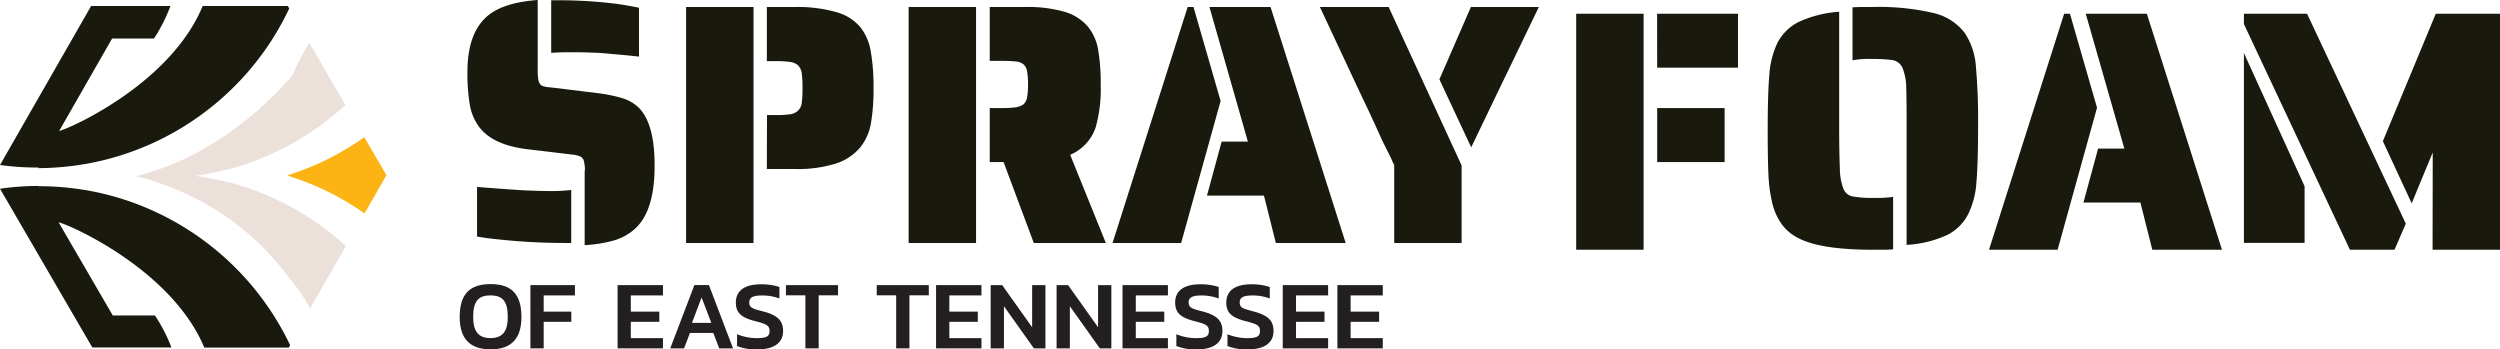 <svg xmlns="http://www.w3.org/2000/svg" viewBox="0 0 485.76 67.88"><defs><style>.cls-1{fill:#1a190d;}.cls-2{fill:#fcb415;}.cls-3{fill:#ece0da;}.cls-4{fill:#231f20;}</style></defs><g id="Layer_2" data-name="Layer 2"><g id="Layer_1-2" data-name="Layer 1"><path class="cls-1" d="M7.57,32.55H7.33A52.27,52.27,0,0,1,0,32.06L17.71,1.16l15.41,0a32,32,0,0,1-3.2,6.33l-8.14,0L12,24.56l-.51.9c2.59-.69,21.8-9.44,27.89-24.3l16.54,0,.28.48a54.61,54.61,0,0,1-3.75,6.69A54.26,54.26,0,0,1,30.12,27.6,54.12,54.12,0,0,1,17,31.79c-1,.17-1.91.32-2.88.44a55.22,55.22,0,0,1-6.72.44"/><path class="cls-1" d="M7.57,36.13H7.34A52.3,52.3,0,0,0,0,36.67L17.94,67.52l15.37,0a31.76,31.76,0,0,0-3.21-6.23l-8.19,0-10-17.2-.52-.9c2.62.67,22.06,9.39,28.31,24.35l16.41,0,.27-.47a54.74,54.74,0,0,0-3.79-6.68A54.22,54.22,0,0,0,30.16,41.15,53.39,53.39,0,0,0,17,37c-1-.16-1.92-.31-2.88-.42a53.46,53.46,0,0,0-6.73-.4"/><path class="cls-2" d="M70.84,41.49A54.52,54.52,0,0,0,65.2,38a52.89,52.89,0,0,0-7.77-3.35c-.55-.19-1.1-.38-1.66-.55.56-.18,1.11-.36,1.66-.56a53.32,53.32,0,0,0,7.75-3.4,56.09,56.09,0,0,0,5.61-3.49l4.3,7.39-4.25,7.42"/><path class="cls-3" d="M60.28,59.92A39.8,39.8,0,0,0,56,53.76h0a51.76,51.76,0,0,0-19.62-16,54.77,54.77,0,0,0-8.32-3.11l-1.57-.42-.13,0,.13,0,1.56-.43a54.41,54.41,0,0,0,8.31-3.16A64.71,64.71,0,0,0,56.9,14.5h0a39.48,39.48,0,0,1,3.21-6.18l7,12.08a53.16,53.16,0,0,1-5.19,4.23A53.7,53.7,0,0,1,44,33l-.2,0A53.59,53.59,0,0,1,38,34.18a56.21,56.21,0,0,1,5.79,1.11l.2,0A53.73,53.73,0,0,1,62,43.6a53,53,0,0,1,5.22,4.2L60.28,59.92"/><path class="cls-1" d="M113.65,33.36a7.4,7.4,0,0,0-.2-2.07,1.36,1.36,0,0,0-.68-.88,5.32,5.32,0,0,0-1.63-.38l-8.36-1q-7.4-.81-10-4.82A10.22,10.22,0,0,1,91.23,20a37.23,37.23,0,0,1-.41-6q0-7.55,3.88-10.88Q97.82.48,104.48,0V13.66a12.61,12.61,0,0,0,.07,1.49,2.51,2.51,0,0,0,.27,1,1.13,1.13,0,0,0,.68.58,5.21,5.21,0,0,0,1.43.24l9.38,1.15a29,29,0,0,1,4.75,1A7.88,7.88,0,0,1,124.19,21q3.06,3.2,3,11.34,0,8.64-3.8,12.1a10.32,10.32,0,0,1-4.11,2.28,25.87,25.87,0,0,1-5.68.91V32.8M97.85,46.62q-3.42-.33-5.16-.66V36.32c2.63.22,5.65.44,9,.66,2.14.09,3.66.13,4.55.13a33.53,33.53,0,0,0,4.75-.2v10.3h-.73A120.38,120.38,0,0,1,97.85,46.62Zm18.63-36.34c-2-.08-3.66-.13-4.89-.13-1.58,0-3.08,0-4.49.13V.05h1.65A91.47,91.47,0,0,1,120,.77c1.23.18,2.62.42,4.16.73V11Q122,10.74,116.48,10.28Z"/><path class="cls-1" d="M133.31,1.36h13.1V47.21h-13.1Zm15.72,21h1.5a19.35,19.35,0,0,0,3-.16,2.67,2.67,0,0,0,1.53-.71,2.47,2.47,0,0,0,.72-1.47,20.51,20.51,0,0,0,.15-2.9,20.51,20.51,0,0,0-.15-2.9,2.74,2.74,0,0,0-.72-1.53,3,3,0,0,0-1.56-.66,21.3,21.3,0,0,0-2.93-.15H149V1.36h5.51a27.53,27.53,0,0,1,8,1,9.31,9.31,0,0,1,4.68,2.95,10.24,10.24,0,0,1,2,4.68,39,39,0,0,1,.54,7.13,39.07,39.07,0,0,1-.5,6.83,10.27,10.27,0,0,1-2,4.58,10.14,10.14,0,0,1-4.74,3.22,24.65,24.65,0,0,1-8.06,1.09H149Z"/><path class="cls-1" d="M176.55,1.36h13.1V47.21h-13.1ZM195,31.49h-2.69V21h2.11a21,21,0,0,0,2.91-.15,3.4,3.4,0,0,0,1.55-.59,2.32,2.32,0,0,0,.68-1.3,13.3,13.3,0,0,0,.19-2.54,13.85,13.85,0,0,0-.19-2.58,2.31,2.31,0,0,0-.68-1.33,2.76,2.76,0,0,0-1.46-.56,26.78,26.78,0,0,0-3-.12h-2.11V1.36h6.86a26,26,0,0,1,7.67.93,9.41,9.41,0,0,1,4.53,2.87,9.75,9.75,0,0,1,2,4.46,38.85,38.85,0,0,1,.5,6.87,27.17,27.17,0,0,1-1,8.33,8.9,8.9,0,0,1-4.93,5.26l6.93,17.13H200.87Z"/><path class="cls-1" d="M230.27,1.36h1.63l5.27,18.26L229.5,47.21H216.17l14.6-45.85M245.59,38H234.52l2.85-10.48h5.1L235,1.36h11.87l14.6,45.85H247.9Z"/><path class="cls-1" d="M270.88,32.08l-.59-1.33-1.7-3.4L267,23.82c-.17-.31-.39-.78-.65-1.4l-2.69-5.67-7.2-15.39h13.36L284,32.15V47.21h-13.1V31.49m8.78-16.07L285.8,1.36H299l-5.15,10.69-2.18,4.5-4.16,8.65-1.65,3.43Z"/><path class="cls-1" d="M306.26,2.67h13.1V48.53h-13.1Zm15.72,0H337.7V13.15H322ZM322,21h13.1V31.49H322Z"/><path class="cls-1" d="M349.74,46.41a8.91,8.91,0,0,1-3.54-2.84,12,12,0,0,1-1.91-4.42,29.24,29.24,0,0,1-.68-5.32q-.14-3-.14-8.55c0-4.62.1-8.17.31-10.63a17.24,17.24,0,0,1,1.53-6.21,9.38,9.38,0,0,1,4.15-4.16,22.44,22.44,0,0,1,7.9-2v23q0,3.9.13,7.46a11.36,11.36,0,0,0,.72,4,2.39,2.39,0,0,0,1.94,1.45,20.23,20.23,0,0,0,3.88.26,22.83,22.83,0,0,0,3.81-.2V48.46c-.41,0-1,.07-1.84.07h-2q-9.94,0-14.29-2.12M370.46,24.6q0-5.75-.07-7.53a10.51,10.51,0,0,0-.75-3.93,2.64,2.64,0,0,0-2-1.48,29.08,29.08,0,0,0-3.88-.2,17.3,17.3,0,0,0-3.81.26V1.42c.4,0,1-.06,1.83-.06h2A46.76,46.76,0,0,1,375.6,2.51a10.69,10.69,0,0,1,6.09,3.8,13.31,13.31,0,0,1,2.22,6.41,118.31,118.31,0,0,1,.44,11.88q0,6.93-.31,10.67a16.75,16.75,0,0,1-1.53,6.17,9.23,9.23,0,0,1-4.19,4.23,21.68,21.68,0,0,1-7.86,1.91Z"/><path class="cls-1" d="M400.6,2.67h1.6l5.26,18.26-7.66,27.6H386.47l14.6-45.86m14.82,36.68H404.82l2.85-10.48h5.1l-7.5-26.2h11.87l14.6,45.86H418.2Z"/><path class="cls-1" d="M436,5.29V2.67h12.27l19.19,40.79-2.2,5.07h-8.66L436,4.67m0,5.63,11.79,25.89v11H436Zm36.69,18.57H473l-4.4,10.64L463,27.43,473.28,2.67h12.48V48.53h-13.1Z"/><path class="cls-4" d="M89.32,61.6c0-4.51,2-6.4,6-6.4s6,1.89,6,6.4c0,4.22-2,6.28-6,6.28s-6-2.06-6-6.28m9.34,0c0-3.08-1-4.2-3.36-4.2s-3.36,1.12-3.36,4.2c0,2.77,1,4.09,3.36,4.09S98.66,64.37,98.66,61.6Z"/><polyline class="cls-4" points="103.06 55.4 111.71 55.4 111.71 57.4 105.64 57.4 105.64 60.55 111.01 60.55 111.01 62.53 105.64 62.53 105.64 67.69 103.06 67.69 103.06 55.4"/><polyline class="cls-4" points="120 55.4 128.82 55.4 128.82 57.4 122.57 57.4 122.57 60.55 128.11 60.55 128.11 62.53 122.57 62.53 122.57 65.7 128.82 65.7 128.82 67.69 120 67.69 120 55.4"/><path class="cls-4" d="M134.92,55.39h2.83l4.68,12.3h-2.68l-1.16-3h-4.53l-1.14,3h-2.69l4.69-12.3m3.29,7.35-1.89-4.94-1.87,4.94Z"/><path class="cls-4" d="M143.21,67.21V64.94a10.17,10.17,0,0,0,3.72.76c1.78,0,2.6-.21,2.6-1.37s-.67-1.39-3.06-2c-2.58-.71-3.49-1.66-3.49-3.56,0-2.25,1.68-3.53,4.85-3.53a11.43,11.43,0,0,1,3.61.52V58a9.47,9.47,0,0,0-3.27-.59c-1.6,0-2.58.25-2.58,1.33s.61,1.23,2.79,1.8c3,.8,3.78,2,3.78,3.8,0,2.14-1.6,3.55-5,3.55a10.13,10.13,0,0,1-4-.67"/><polyline class="cls-4" points="156.49 57.38 152.71 57.38 152.71 55.4 162.83 55.4 162.83 57.38 159.07 57.38 159.07 67.69 156.49 67.69 156.49 57.38"/><polyline class="cls-4" points="174.13 57.38 170.35 57.38 170.35 55.4 180.47 55.4 180.47 57.38 176.71 57.38 176.71 67.69 174.13 67.69 174.13 57.38"/><polyline class="cls-4" points="181.88 55.4 190.7 55.4 190.7 57.4 184.46 57.4 184.46 60.55 189.99 60.55 189.99 62.53 184.46 62.53 184.46 65.7 190.7 65.7 190.7 67.69 181.88 67.69 181.88 55.4"/><polyline class="cls-4" points="192.49 55.4 194.73 55.4 200.55 63.59 200.55 55.4 203.13 55.4 203.13 67.69 200.89 67.69 195.07 59.5 195.07 67.69 192.49 67.69 192.49 55.4"/><polyline class="cls-4" points="205.3 55.4 207.54 55.4 213.36 63.59 213.36 55.4 215.94 55.4 215.94 67.69 213.7 67.69 207.88 59.5 207.88 67.69 205.3 67.69 205.3 55.4"/><polyline class="cls-4" points="218.11 55.4 226.93 55.4 226.93 57.4 220.69 57.4 220.69 60.55 226.22 60.55 226.22 62.53 220.69 62.53 220.69 65.7 226.93 65.7 226.93 67.69 218.11 67.69 218.11 55.4"/><path class="cls-4" d="M228.57,67.21V64.94a10.17,10.17,0,0,0,3.72.76c1.78,0,2.6-.21,2.6-1.37s-.67-1.39-3.06-2c-2.57-.71-3.49-1.66-3.49-3.56,0-2.25,1.68-3.53,4.85-3.53a11.38,11.38,0,0,1,3.61.52V58a9.47,9.47,0,0,0-3.27-.59c-1.6,0-2.57.25-2.57,1.33s.61,1.23,2.79,1.8c3,.8,3.77,2,3.77,3.8,0,2.14-1.6,3.55-5,3.55a10.17,10.17,0,0,1-4-.67"/><path class="cls-4" d="M238.5,67.21V64.94a10.13,10.13,0,0,0,3.72.76c1.78,0,2.6-.21,2.6-1.37s-.67-1.39-3.06-2c-2.58-.71-3.49-1.66-3.49-3.56,0-2.25,1.68-3.53,4.85-3.53a11.31,11.31,0,0,1,3.6.52V58a9.41,9.41,0,0,0-3.26-.59c-1.6,0-2.58.25-2.58,1.33s.61,1.23,2.79,1.8c3,.8,3.78,2,3.78,3.8,0,2.14-1.6,3.55-5,3.55a10.13,10.13,0,0,1-4-.67"/><polyline class="cls-4" points="249.24 55.4 258.06 55.4 258.06 57.4 251.82 57.4 251.82 60.55 257.36 60.55 257.36 62.53 251.82 62.53 251.82 65.7 258.06 65.7 258.06 67.69 249.24 67.69 249.24 55.4"/><polyline class="cls-4" points="259.86 55.4 268.68 55.4 268.68 57.4 262.43 57.4 262.43 60.55 267.97 60.55 267.97 62.53 262.43 62.53 262.43 65.7 268.68 65.7 268.68 67.69 259.86 67.69 259.86 55.4"/></g></g></svg>